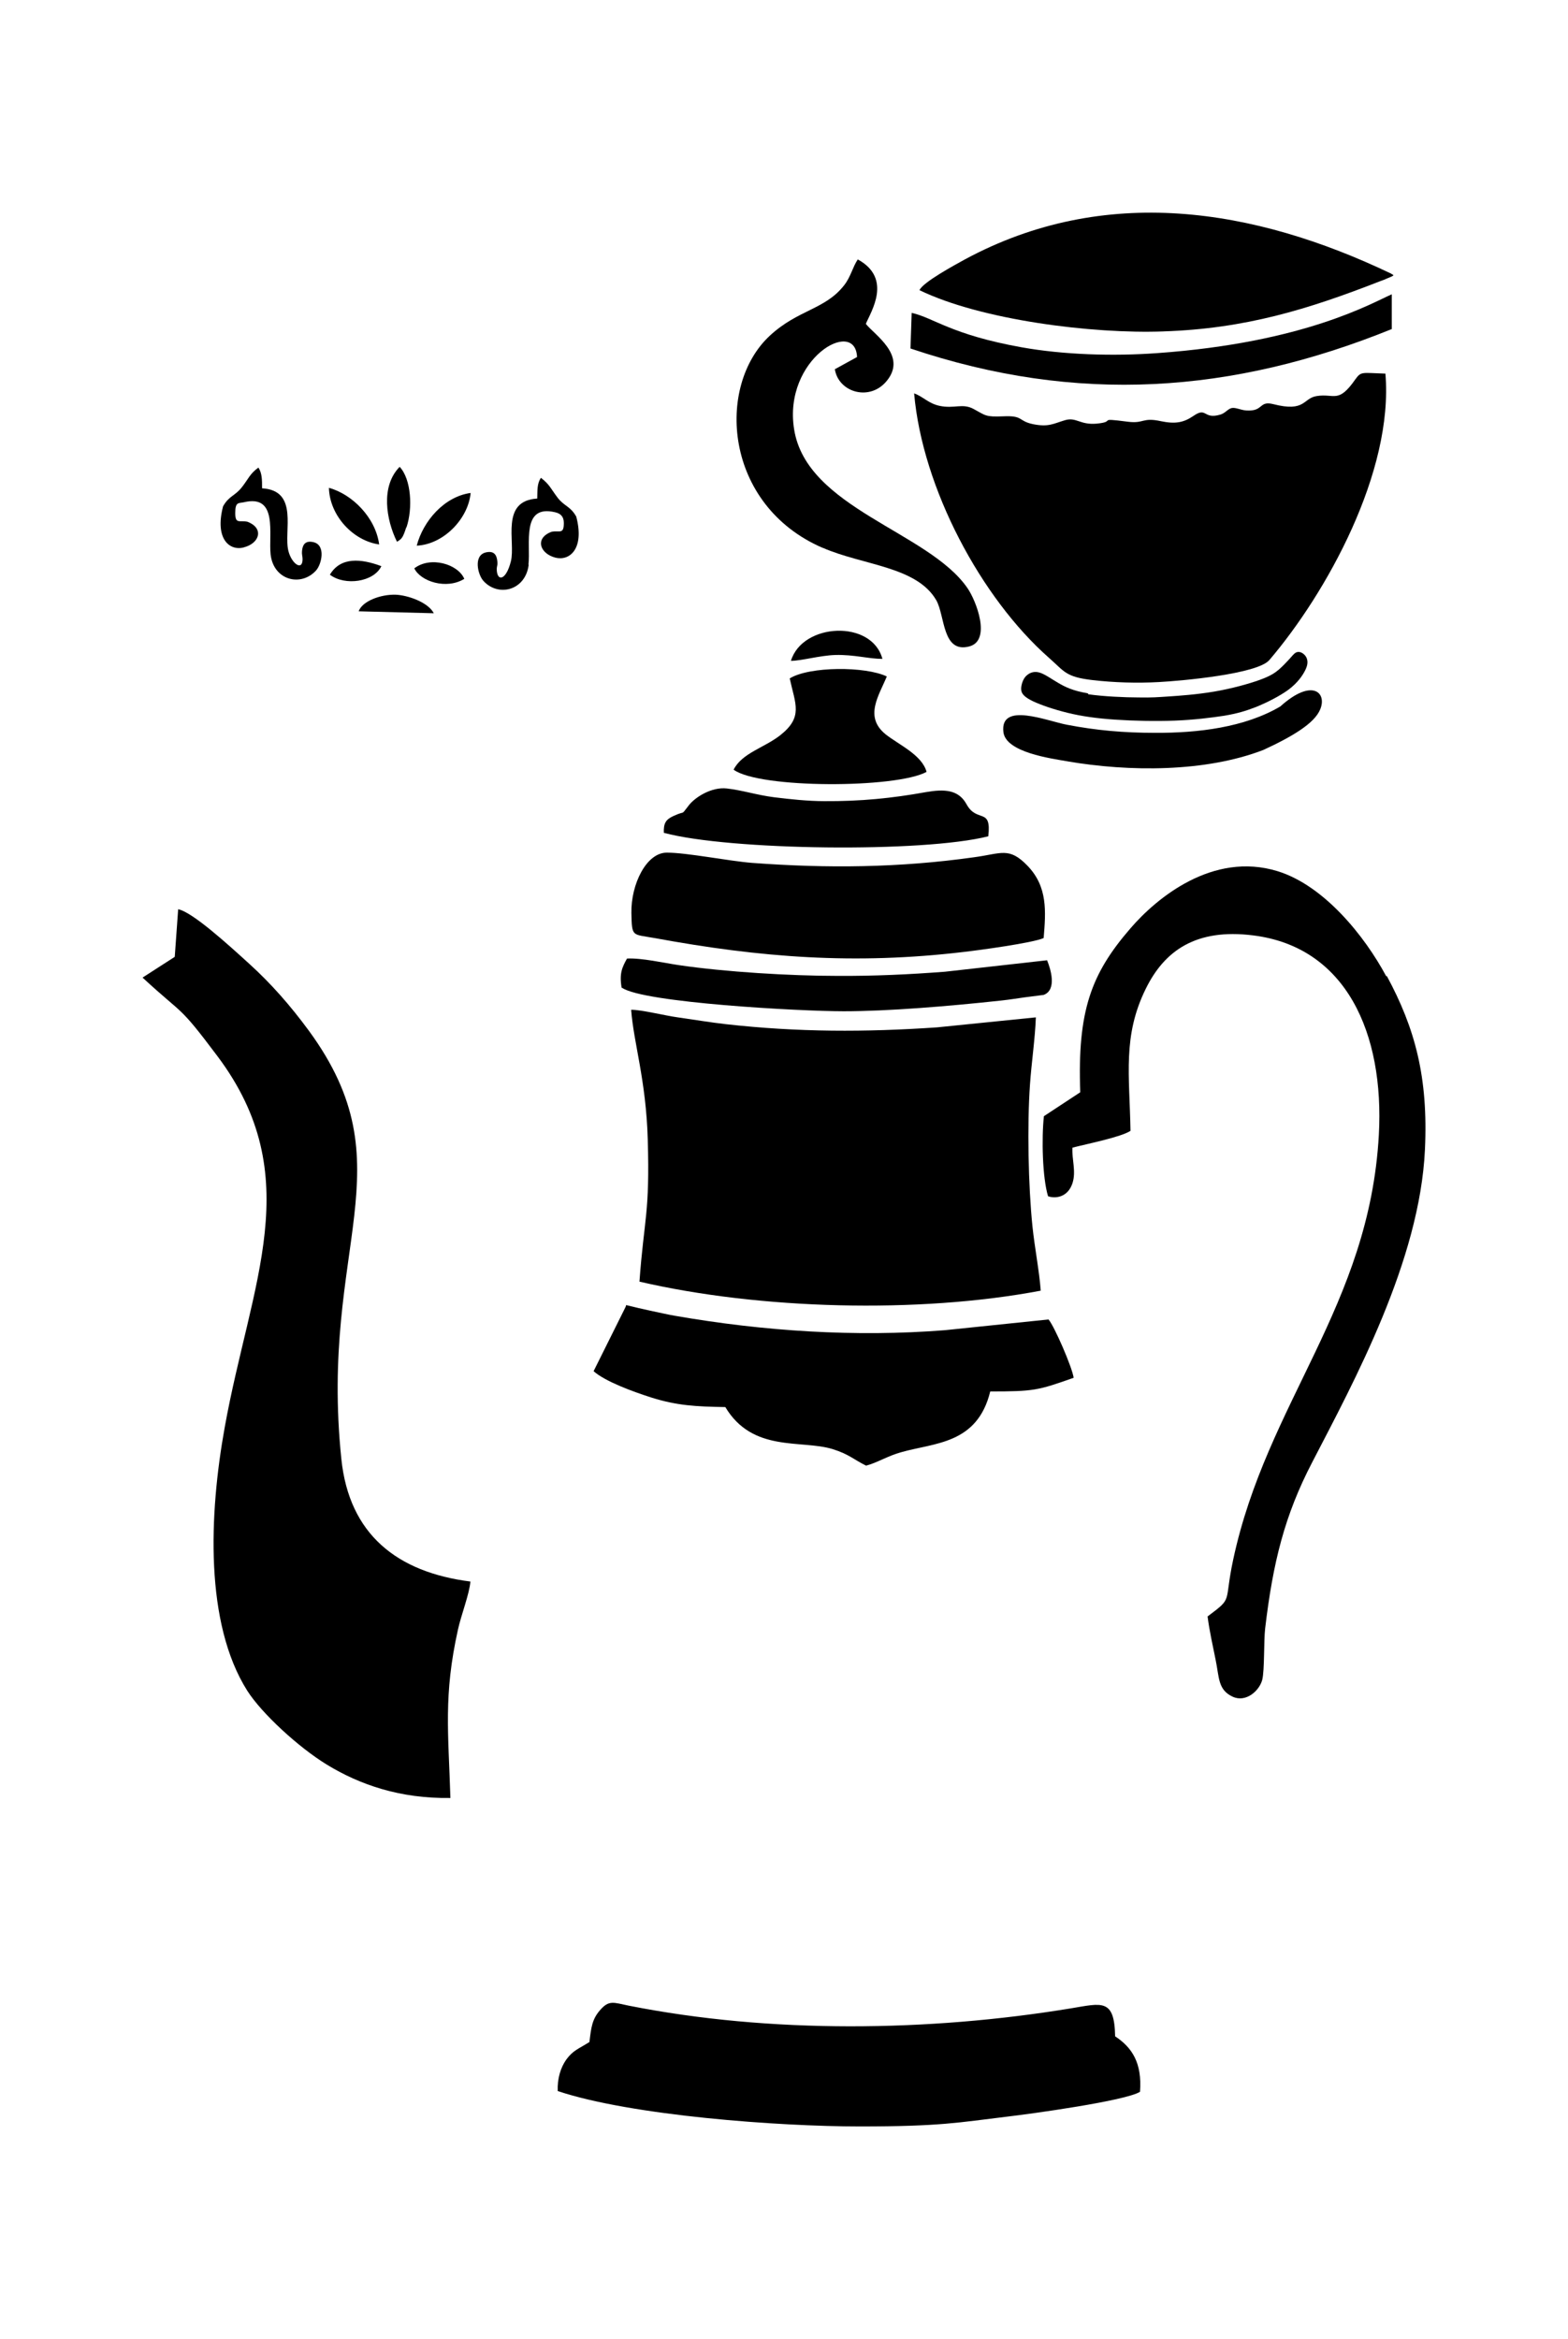 <?xml version="1.0" encoding="iso-8859-1"?>
<!-- Generator: Adobe Illustrator 28.5.0, SVG Export Plug-In . SVG Version: 9.03 Build 54727)  -->
<svg version="1.1" id="Livello_1" xmlns="http://www.w3.org/2000/svg" xmlns:xlink="http://www.w3.org/1999/xlink" x="0px" y="0px"
	 viewBox="0 0 935.435 1394.985" style="enable-background:new 0 0 935.435 1394.985;" xml:space="preserve">
<g id="Capa_1">
	<path d="M381.481,764.482L381.481,764.482z"/>
	<path d="M620.877,769.721c-0.873-11.788-3.638-25.759-4.948-38.42c-2.474-24.303-3.202-60.103-1.455-84.698
		c0.873-12.661,3.056-27.359,3.493-39.875l-58.939,5.967c-42.64,2.911-83.097,2.911-125.882-1.892
		c-9.168-1.019-19.501-2.765-28.815-4.075c-7.567-1.019-22.12-4.657-27.796-4.511c1.455,19.792,8.877,41.767,9.896,77.276
		c1.31,44.532-2.183,46.86-4.948,84.843C452.937,780.927,547.967,783.546,620.877,769.721L620.877,769.721L620.877,769.721z"/>
	<path d="M552.77,460.326L552.77,460.326L552.77,460.326z"/>
	<path d="M552.77,460.326c-2.765-10.187-16.59-16.154-24.449-22.411c-12.952-10.478-3.929-23.139,0.728-34.49
		c-12.661-6.112-46.133-6.112-57.92,1.164c3.347,15.426,8.15,22.994-5.676,33.908c-9.459,7.422-22.848,10.624-27.796,20.52
		C453.083,470.367,534.724,470.222,552.77,460.326L552.77,460.326L552.77,460.326z"/>
	<path d="M471.856,394.11L471.856,394.11c6.258,0,17.172-3.202,26.486-3.493c11.206-0.291,19.937,2.328,28.087,2.328
		C520.171,369.37,478.696,371.408,471.856,394.11L471.856,394.11L471.856,394.11z"/>
	<path d="M390.504,559.431L390.504,559.431c63.159,11.642,119.479,16.008,184.385,8.295c9.023-1.019,41.33-5.385,47.733-8.295
		c1.31-15.863,2.474-30.561-9.605-43.076c-11.06-11.497-15.572-7.276-32.016-5.094c-44.532,6.258-87.172,6.694-132.286,3.347
		c-14.407-1.164-38.711-6.112-50.935-6.112c-12.224,0-21.393,18.919-21.102,35.946c0.291,14.698,0.437,12.516,13.68,14.989H390.504
		L390.504,559.431z"/>
	<path d="M371.149,589.119c12.952,8.877,105.945,13.971,132.14,13.971s61.85-2.911,94.157-6.403
		c5.239-0.582,9.605-1.31,13.825-1.892l11.351-1.455c8.15-3.056,4.075-15.717,2.037-20.665l-60.977,6.84
		c-20.956,1.601-42.058,2.619-64.324,2.474c-27.796,0-66.652-2.328-94.303-6.403c-9.023-1.31-22.12-4.366-30.998-3.929
		c-2.911,5.239-4.657,8.877-3.202,17.463L371.149,589.119L371.149,589.119z"/>
	<path d="M490.774,326.73h0.146c24.012,10.478,56.029,11.06,67.671,31.289c5.239,9.314,3.493,31.725,19.646,27.505
		c13.389-3.493,4.075-27.505-1.164-34.927c-23.285-33.617-95.903-47.442-103.325-94.594c-6.694-41.912,36.528-66.943,37.546-43.076
		l-13.243,7.276c2.183,13.971,21.247,19.501,31.289,6.549c11.788-14.989-7.859-27.214-12.807-33.617
		c3.056-7.276,16.008-27.068-4.802-38.42c-3.056,4.511-4.22,10.478-8.15,15.426c-11.351,14.553-27.359,14.407-44.241,29.979
		C426.886,230.099,431.835,301.262,490.774,326.73L490.774,326.73L490.774,326.73z"/>
	<path d="M396.18,496.708c38.856,10.478,154.551,11.933,193.409,2.037c2.037-17.609-6.694-7.713-12.952-19.064
		c-4.802-8.877-13.389-9.168-24.303-7.276c-20.083,3.638-39.002,5.53-60.54,5.385c-9.605,0-20.665-1.164-29.979-2.328
		c-10.333-1.31-19.064-4.22-28.233-5.239c-9.023-1.019-18.628,5.093-22.411,9.75c-5.676,7.131-1.31,2.911-9.459,6.694
		c-4.366,2.037-5.967,4.075-5.676,10.333v-0.291h0.145V496.708z"/>
	<path d="M826.51,222.822L826.51,222.822c-14.116-0.437-14.407-1.455-17.9,3.347c-10.332,14.844-12.515,8.295-23.139,10.041
		c-8.295,1.31-6.549,9.75-25.904,4.802c-8.732-2.183-5.53,4.511-16.154,3.784c-3.347-0.291-6.258-1.892-8.586-1.455
		c-2.474,0.582-3.784,3.056-6.84,3.929c-10.333,3.056-7.859-4.948-16.154,0.873c-5.821,3.929-10.769,4.802-19.21,3.056
		c-11.351-2.474-9.896,1.601-19.937,0.291c-19.21-2.474-6.112,0-18.482,1.164c-10.041,0.873-12.079-4.075-18.919-2.037
		c-6.84,2.037-9.75,4.22-19.064,2.328c-9.023-1.892-5.53-5.239-17.755-4.657c-10.624,0.437-10.333-0.437-17.609-4.366
		c-6.694-3.638-11.497,0-20.374-1.892c-6.694-1.455-9.75-5.53-15.135-7.422c4.948,56.611,40.02,122.099,80.332,157.608
		c9.459,8.295,9.896,11.497,26.195,13.389c12.661,1.455,26.341,1.892,39.438,1.164c13.825-0.728,58.794-4.802,65.924-13.098
		C791.291,353.799,831.458,281.47,826.51,222.822L826.51,222.822L826.51,222.822z"/>
	<path d="M830.294,196.19L830.294,196.19v-20.665c-11.497,4.948-51.808,28.815-139.999,35.072
		c-26.195,1.892-55.737,1.019-80.914-3.493c-42.058-7.567-52.099-17.463-65.488-20.52l-0.728,21.247
		c99.396,33.472,192.099,26.923,287.275-11.642l0,0h-0.145V196.19z"/>
	<path d="M694.223,197.646h-0.291c48.898-1.601,86.298-13.098,129.52-29.979c1.455-0.582,2.62-0.873,3.347-1.31
		c1.019-0.437,2.037-0.873,2.765-1.164s1.31-0.582,1.601-0.873c0.291,0,0,0,0-0.437c-0.291,0-0.873-0.437-1.31-0.728
		c-81.933-39.147-170.852-53.409-254.24-8.441c-5.53,3.056-25.031,13.534-27.068,18.337
		C585.077,190.806,651.583,199.246,694.223,197.646L694.223,197.646L694.223,197.646z"/>
	<path d="M616.366,418.268c4.657,2.183,12.224,4.802,20.52,6.84c8.295,2.037,17.463,3.347,28.524,4.075
		c11.06,0.728,23.867,1.019,35.363,0.582c11.642-0.437,21.829-1.746,29.542-2.911c7.713-1.31,12.661-2.765,19.064-5.239
		c6.403-2.62,13.971-6.403,19.355-10.333c5.385-4.075,8.295-8.295,9.896-11.497c1.601-3.202,1.601-5.239,1.019-6.985
		c-0.582-1.746-2.037-3.056-3.347-3.638s-2.62-0.437-3.638,0.291c-1.019,0.728-1.892,1.892-3.493,3.638
		c-1.601,1.746-3.929,4.22-6.258,6.258c-2.474,2.037-4.948,3.784-11.351,6.112c-6.403,2.328-16.881,5.239-27.214,6.985
		c-10.333,1.746-20.52,2.474-27.214,2.911s-9.75,0.728-17.9,0.582c-8.004,0-21.102-0.582-29.979-1.892l-0.291-0.582
		c-8.877-1.455-13.534-3.784-17.755-6.258c-4.22-2.474-8.004-5.239-11.06-6.112c-3.056-0.873-5.53,0-7.131,1.31
		c-1.746,1.31-2.62,3.056-3.202,4.802c-0.582,1.892-0.873,3.784-0.291,5.53C610.253,414.484,611.854,416.085,616.366,418.268
		L616.366,418.268L616.366,418.268z"/>
	<path d="M636.885,454.068c36.673,6.258,82.224,6.549,116.859-6.84c17.318-8.004,30.561-15.863,33.908-24.303
		c4.075-9.896-4.948-18.628-23.867-1.601c-21.247,12.515-49.189,15.863-74.802,15.717c-18.628,0-34.927-1.455-52.39-4.802
		c-11.788-2.183-40.166-13.971-37.983,4.366l0,0c1.455,12.079,28.233,15.717,38.42,17.463l0,0H636.885z"/>
	<path d="M203.645,870.136L203.645,870.136c-13.243-127.629,40.166-174.052-19.355-255.404
		c-11.351-15.426-22.702-28.233-35.509-39.875c-12.807-11.642-34.054-30.998-42.494-32.598l-2.037,28.378l-19.21,12.37
		c25.322,23.43,20.956,15.281,44.677,46.86c53.846,71.746,19.937,134.905,4.366,221.205
		c-9.459,52.245-11.933,117.005,13.389,157.172c8.586,13.534,30.561,33.763,47.442,44.095
		c19.792,12.079,43.804,20.374,73.783,19.937c-1.164-38.856-4.22-61.122,4.511-100.415c1.892-8.732,6.84-21.247,7.422-28.669
		C236.971,937.661,208.302,915.104,203.645,870.136L203.645,870.136z"/>
	<path d="M145.434,326.438L145.434,326.438c9.314-2.328,12.37-11.351,2.183-15.28c-4.802-1.019-7.276,1.601-7.276-5.239
		s2.037-5.676,5.239-6.403c20.374-4.802,14.553,18.919,15.863,31.143c1.746,15.426,18.046,19.501,27.068,9.605
		c3.347-3.638,5.967-14.989-1.31-16.881c-4.657-1.164-6.549,1.019-6.985,4.802c-0.291,3.056,0.291,3.202,0.291,5.239
		c0,7.422-6.549,2.765-8.441-4.802c-3.056-11.642,6.549-36.091-15.717-37.401c0-5.094,0-9.023-2.183-12.37
		c-5.239,3.784-5.967,6.84-10.041,11.933c-4.075,5.094-7.567,4.948-11.06,11.206c-5.094,19.646,4.075,26.777,12.515,24.449l0,0
		h-0.146V326.438z"/>
	<path d="M248.614,325.42c15.863-0.728,30.707-15.863,32.162-31.434C264.913,296.169,252.397,310.867,248.614,325.42z"/>
	<path d="M665.263,1214.312L665.263,1214.312c-0.437-22.557-7.859-19.646-26.341-16.59c-84.843,13.971-179.438,15.135-263.844-1.601
		c-9.168-1.892-11.788-3.493-17.172,2.765c-4.657,5.385-5.239,10.187-6.258,18.919c-6.694,4.22-9.75,4.948-13.825,10.478
		c-3.347,4.802-5.385,11.206-5.094,18.773c44.095,14.698,131.995,21.102,180.165,21.102s58.794-2.328,87.754-5.821
		c14.989-1.746,70.872-9.459,79.459-14.844c1.31-17.318-4.802-26.486-14.989-33.181H665.263L665.263,1214.312z"/>
	<path d="M226.202,324.692c-2.183-16.154-16.154-29.979-29.979-33.763C196.66,307.52,210.631,322.509,226.202,324.692z"/>
	<path d="M827.238,582.133h-0.291c-12.807-23.867-36.964-53.991-64.76-62.577c-38.856-11.933-72.473,16.299-87.754,34.054
		c-23.576,27.214-31.725,49.334-29.979,97.795l-21.684,14.262c-1.455,13.243-0.873,36.819,2.474,47.733
		c3.929,1.455,11.642,1.019,14.553-7.713c2.328-7.131-0.437-14.262,0-21.247c8.295-2.183,28.96-6.258,34.636-10.041
		c-0.582-33.326-4.802-56.611,9.168-84.843c11.206-22.702,29.979-35.946,63.887-31.725c55.592,6.84,78.44,58.357,75.093,119.042
		c-5.676,102.161-66.798,159.354-86.881,253.221c-5.676,26.486,0.291,22.266-15.281,33.908c1.019,8.295,3.202,17.9,4.802,25.904
		c2.183,10.478,1.31,17.9,10.187,21.975c7.859,3.638,15.863-3.493,17.609-10.042c1.455-5.821,0.873-23.43,1.746-30.707
		c4.657-39.438,11.642-67.525,28.087-99.105c25.031-48.315,64.178-120.207,67.234-186.422c2.037-43.222-5.967-72.473-22.702-103.471
		l0,0H827.238z"/>
	<path d="M432.707,839.138L432.707,839.138c16.299,27.214,45.114,19.355,63.887,25.031c9.896,3.056,12.661,6.258,20.083,9.896
		c6.403-1.601,12.952-5.821,20.956-8.004c19.792-5.676,45.405-4.657,53.118-36.237c26.05,0,28.378-0.582,49.771-8.15
		c-0.873-6.258-11.497-30.707-14.989-34.781l-61.85,6.403c-53.409,4.22-108.273,0.582-160.955-8.586
		c-3.638-0.582-9.168-1.892-14.844-3.056c-4.802-1.019-9.605-2.183-11.933-2.765l-2.474-0.582v0.291
		c0,0.291-0.291,0.728-0.437,1.164l-18.919,37.983c7.131,6.258,23.576,12.224,34.49,15.717c15.281,4.802,26.486,5.385,43.95,5.676
		H432.707z"/>
	<path d="M276.992,345.213c-3.784-8.877-20.228-13.68-29.833-6.258C250.942,346.814,266.368,351.762,276.992,345.213z"/>
	<path d="M343.789,308.102c-3.493-6.258-7.131-6.112-11.06-11.206c-3.929-5.094-4.802-8.004-10.041-11.933
		c-2.328,3.493-2.037,7.276-2.183,12.37c-22.266,1.31-12.807,25.759-15.717,37.401c-2.911,11.642-8.295,12.224-8.441,4.802
		c0-2.183,0.728-2.328,0.291-5.239c-0.437-3.784-2.328-5.967-6.985-4.802c-7.276,1.892-4.657,13.098-1.31,16.881
		c8.877,9.896,25.176,5.821,27.068-9.605h-0.146c1.455-12.37-4.511-36.091,15.863-31.289c3.202,0.728,5.239,2.474,5.239,6.403
		c0,6.985-2.474,4.366-7.276,5.239c-10.187,3.784-7.131,12.952,2.183,15.426C339.569,334.734,348.883,327.604,343.789,308.102
		L343.789,308.102z"/>
	<path d="M213.978,364.568l44.823,1.164c-3.493-6.694-15.717-10.769-22.702-11.06C226.93,354.381,216.015,358.601,213.978,364.568
		L213.978,364.568z"/>
	<path d="M242.356,314.505h0.146c3.784-11.206,2.911-28.669-4.075-36.091c-11.497,11.642-8.004,31.725-1.601,44.677
		C239.736,321.345,240.319,320.763,242.356,314.505z"/>
	<path d="M196.806,342.739c9.023,6.84,26.195,4.366,30.707-5.094C215.433,333.134,203.209,331.97,196.806,342.739z"/>
</g>
</svg>
